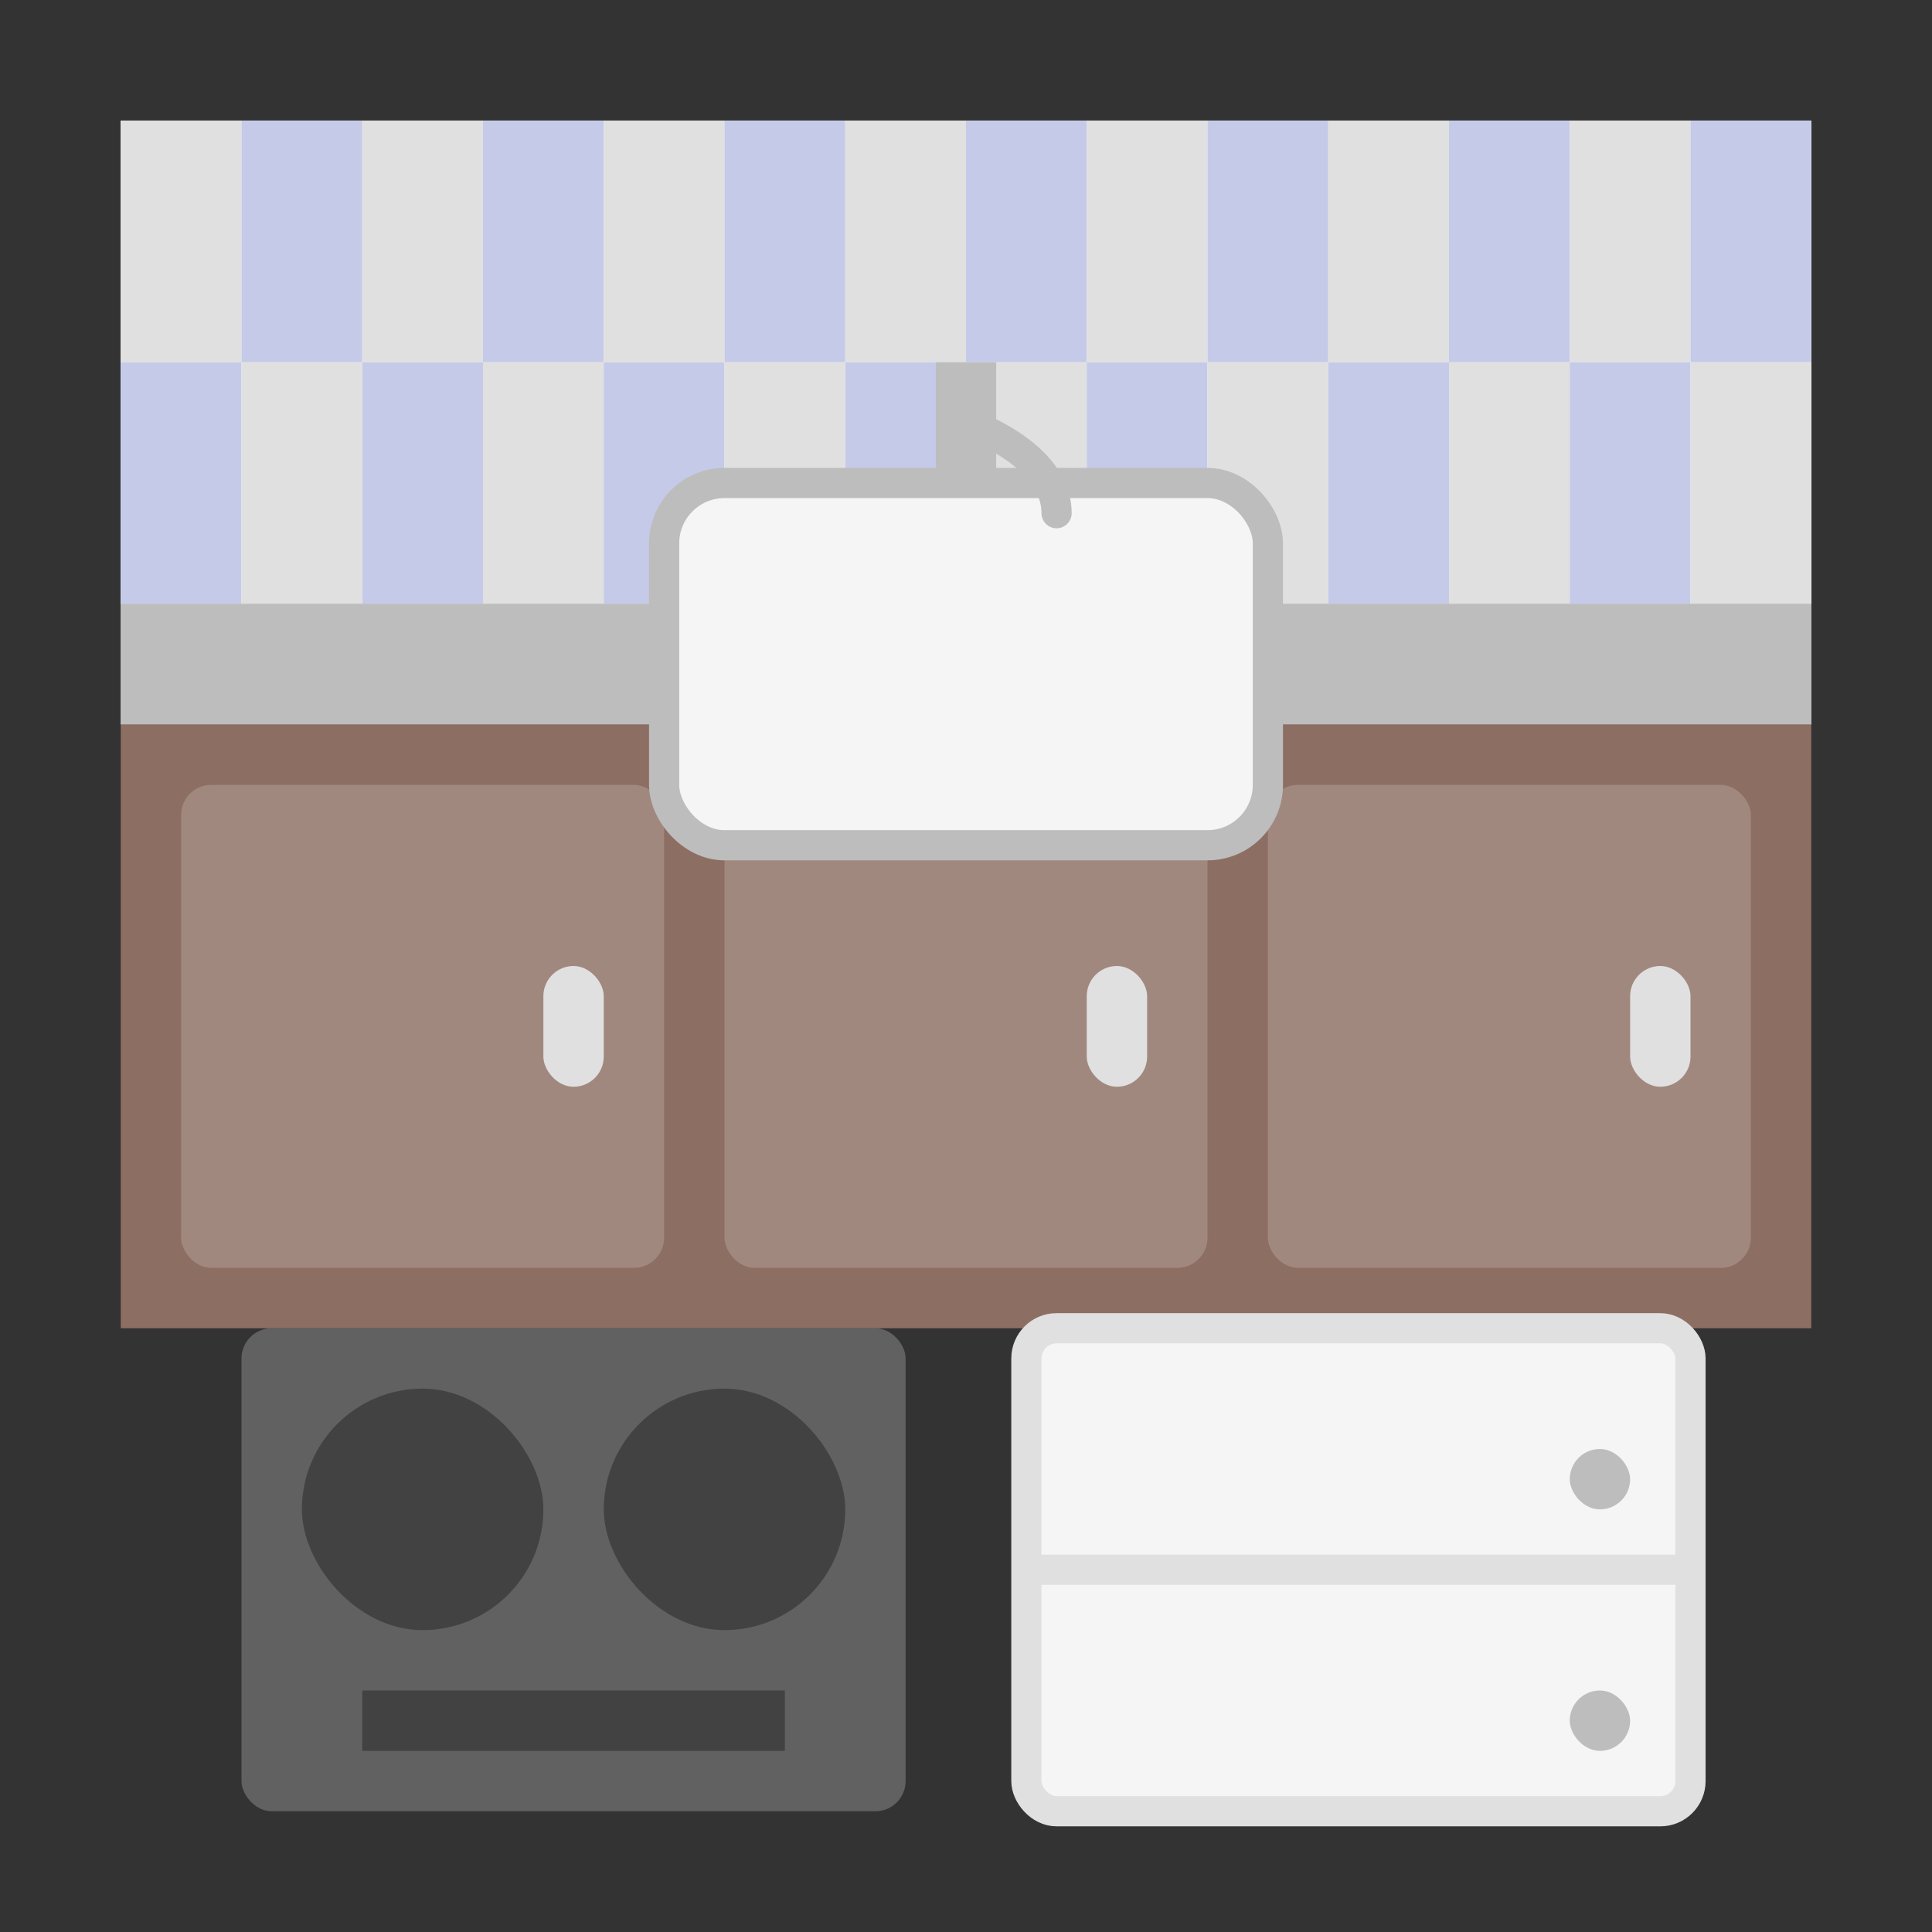 <svg xmlns="http://www.w3.org/2000/svg" width="64" height="64" viewBox="0 0 64 64">
  <rect x="0" y="0" width="64" height="64" fill="#333333" stroke="none"/>
  <defs>
    <style>
      .primary-color { fill: #3f51b5; }
      .light-color { fill: #f5f5f5; }
      .medium-color { fill: #c5cae9; }
      .accent-color { fill: #ff4081; }
      .wood-color { fill: #8d6e63; }
    </style>
  </defs>
  <rect width="64" height="64" fill="none"/>
  
  <!-- Kitchen wall with backsplash -->
  <rect x="4" y="4" width="56" height="20" fill="#e0e0e0"/>
  
  <!-- Backsplash -->
  <g>
    <!-- Tile pattern -->
    <rect x="4" y="4" width="56" height="16" fill="white"/>
    <rect x="4" y="4" width="4" height="8" fill="#e0e0e0"/>
    <rect x="8" y="4" width="4" height="8" fill="#c5cae9"/>
    <rect x="12" y="4" width="4" height="8" fill="#e0e0e0"/>
    <rect x="16" y="4" width="4" height="8" fill="#c5cae9"/>
    <rect x="20" y="4" width="4" height="8" fill="#e0e0e0"/>
    <rect x="24" y="4" width="4" height="8" fill="#c5cae9"/>
    <rect x="28" y="4" width="4" height="8" fill="#e0e0e0"/>
    <rect x="32" y="4" width="4" height="8" fill="#c5cae9"/>
    <rect x="36" y="4" width="4" height="8" fill="#e0e0e0"/>
    <rect x="40" y="4" width="4" height="8" fill="#c5cae9"/>
    <rect x="44" y="4" width="4" height="8" fill="#e0e0e0"/>
    <rect x="48" y="4" width="4" height="8" fill="#c5cae9"/>
    <rect x="52" y="4" width="4" height="8" fill="#e0e0e0"/>
    <rect x="56" y="4" width="4" height="8" fill="#c5cae9"/>
    
    <rect x="4" y="12" width="4" height="8" fill="#c5cae9"/>
    <rect x="8" y="12" width="4" height="8" fill="#e0e0e0"/>
    <rect x="12" y="12" width="4" height="8" fill="#c5cae9"/>
    <rect x="16" y="12" width="4" height="8" fill="#e0e0e0"/>
    <rect x="20" y="12" width="4" height="8" fill="#c5cae9"/>
    <rect x="24" y="12" width="4" height="8" fill="#e0e0e0"/>
    <rect x="28" y="12" width="4" height="8" fill="#c5cae9"/>
    <rect x="32" y="12" width="4" height="8" fill="#e0e0e0"/>
    <rect x="36" y="12" width="4" height="8" fill="#c5cae9"/>
    <rect x="40" y="12" width="4" height="8" fill="#e0e0e0"/>
    <rect x="44" y="12" width="4" height="8" fill="#c5cae9"/>
    <rect x="48" y="12" width="4" height="8" fill="#e0e0e0"/>
    <rect x="52" y="12" width="4" height="8" fill="#c5cae9"/>
    <rect x="56" y="12" width="4" height="8" fill="#e0e0e0"/>
  </g>
  
  <!-- Countertop -->
  <rect x="4" y="20" width="56" height="4" fill="#bdbdbd"/>
  
  <!-- Kitchen cabinets -->
  <g>
    <!-- Base cabinets -->
    <rect x="4" y="24" width="56" height="20" fill="#8d6e63"/>
    
    <!-- Cabinet doors -->
    <rect x="6" y="26" width="16" height="16" rx="1" fill="#a1887f"/>
    <rect x="24" y="26" width="16" height="16" rx="1" fill="#a1887f"/>
    <rect x="42" y="26" width="16" height="16" rx="1" fill="#a1887f"/>
    
    <!-- Cabinet handles -->
    <rect x="18" y="32" width="2" height="4" rx="1" fill="#e0e0e0"/>
    <rect x="36" y="32" width="2" height="4" rx="1" fill="#e0e0e0"/>
    <rect x="54" y="32" width="2" height="4" rx="1" fill="#e0e0e0"/>
  </g>
  
  <!-- Kitchen sink -->
  <g>
    <rect x="22" y="16" width="20" height="12" rx="2" fill="#f5f5f5" stroke="#bdbdbd" stroke-width="1"/>
    <rect x="31" y="12" width="2" height="4" fill="#bdbdbd"/>
    <path d="M32,14 C32,14 35,15 35,17" fill="none" stroke="#bdbdbd" stroke-width="1" stroke-linecap="round"/>
  </g>
  
  <!-- Appliances -->
  <g>
    <!-- Stove -->
    <rect x="8" y="44" width="22" height="16" rx="1" fill="#616161"/>
    <rect x="10" y="46" width="8" height="8" rx="4" fill="#424242"/>
    <rect x="20" y="46" width="8" height="8" rx="4" fill="#424242"/>
    <rect x="12" y="56" width="14" height="2" fill="#424242"/>
    
    <!-- Refrigerator -->
    <rect x="34" y="44" width="22" height="16" rx="1" fill="#f5f5f5" stroke="#e0e0e0" stroke-width="1"/>
    <line x1="34" y1="52" x2="56" y2="52" stroke="#e0e0e0" stroke-width="1"/>
    <rect x="52" y="48" width="2" height="2" rx="1" fill="#bdbdbd"/>
    <rect x="52" y="56" width="2" height="2" rx="1" fill="#bdbdbd"/>
  </g>
</svg>
